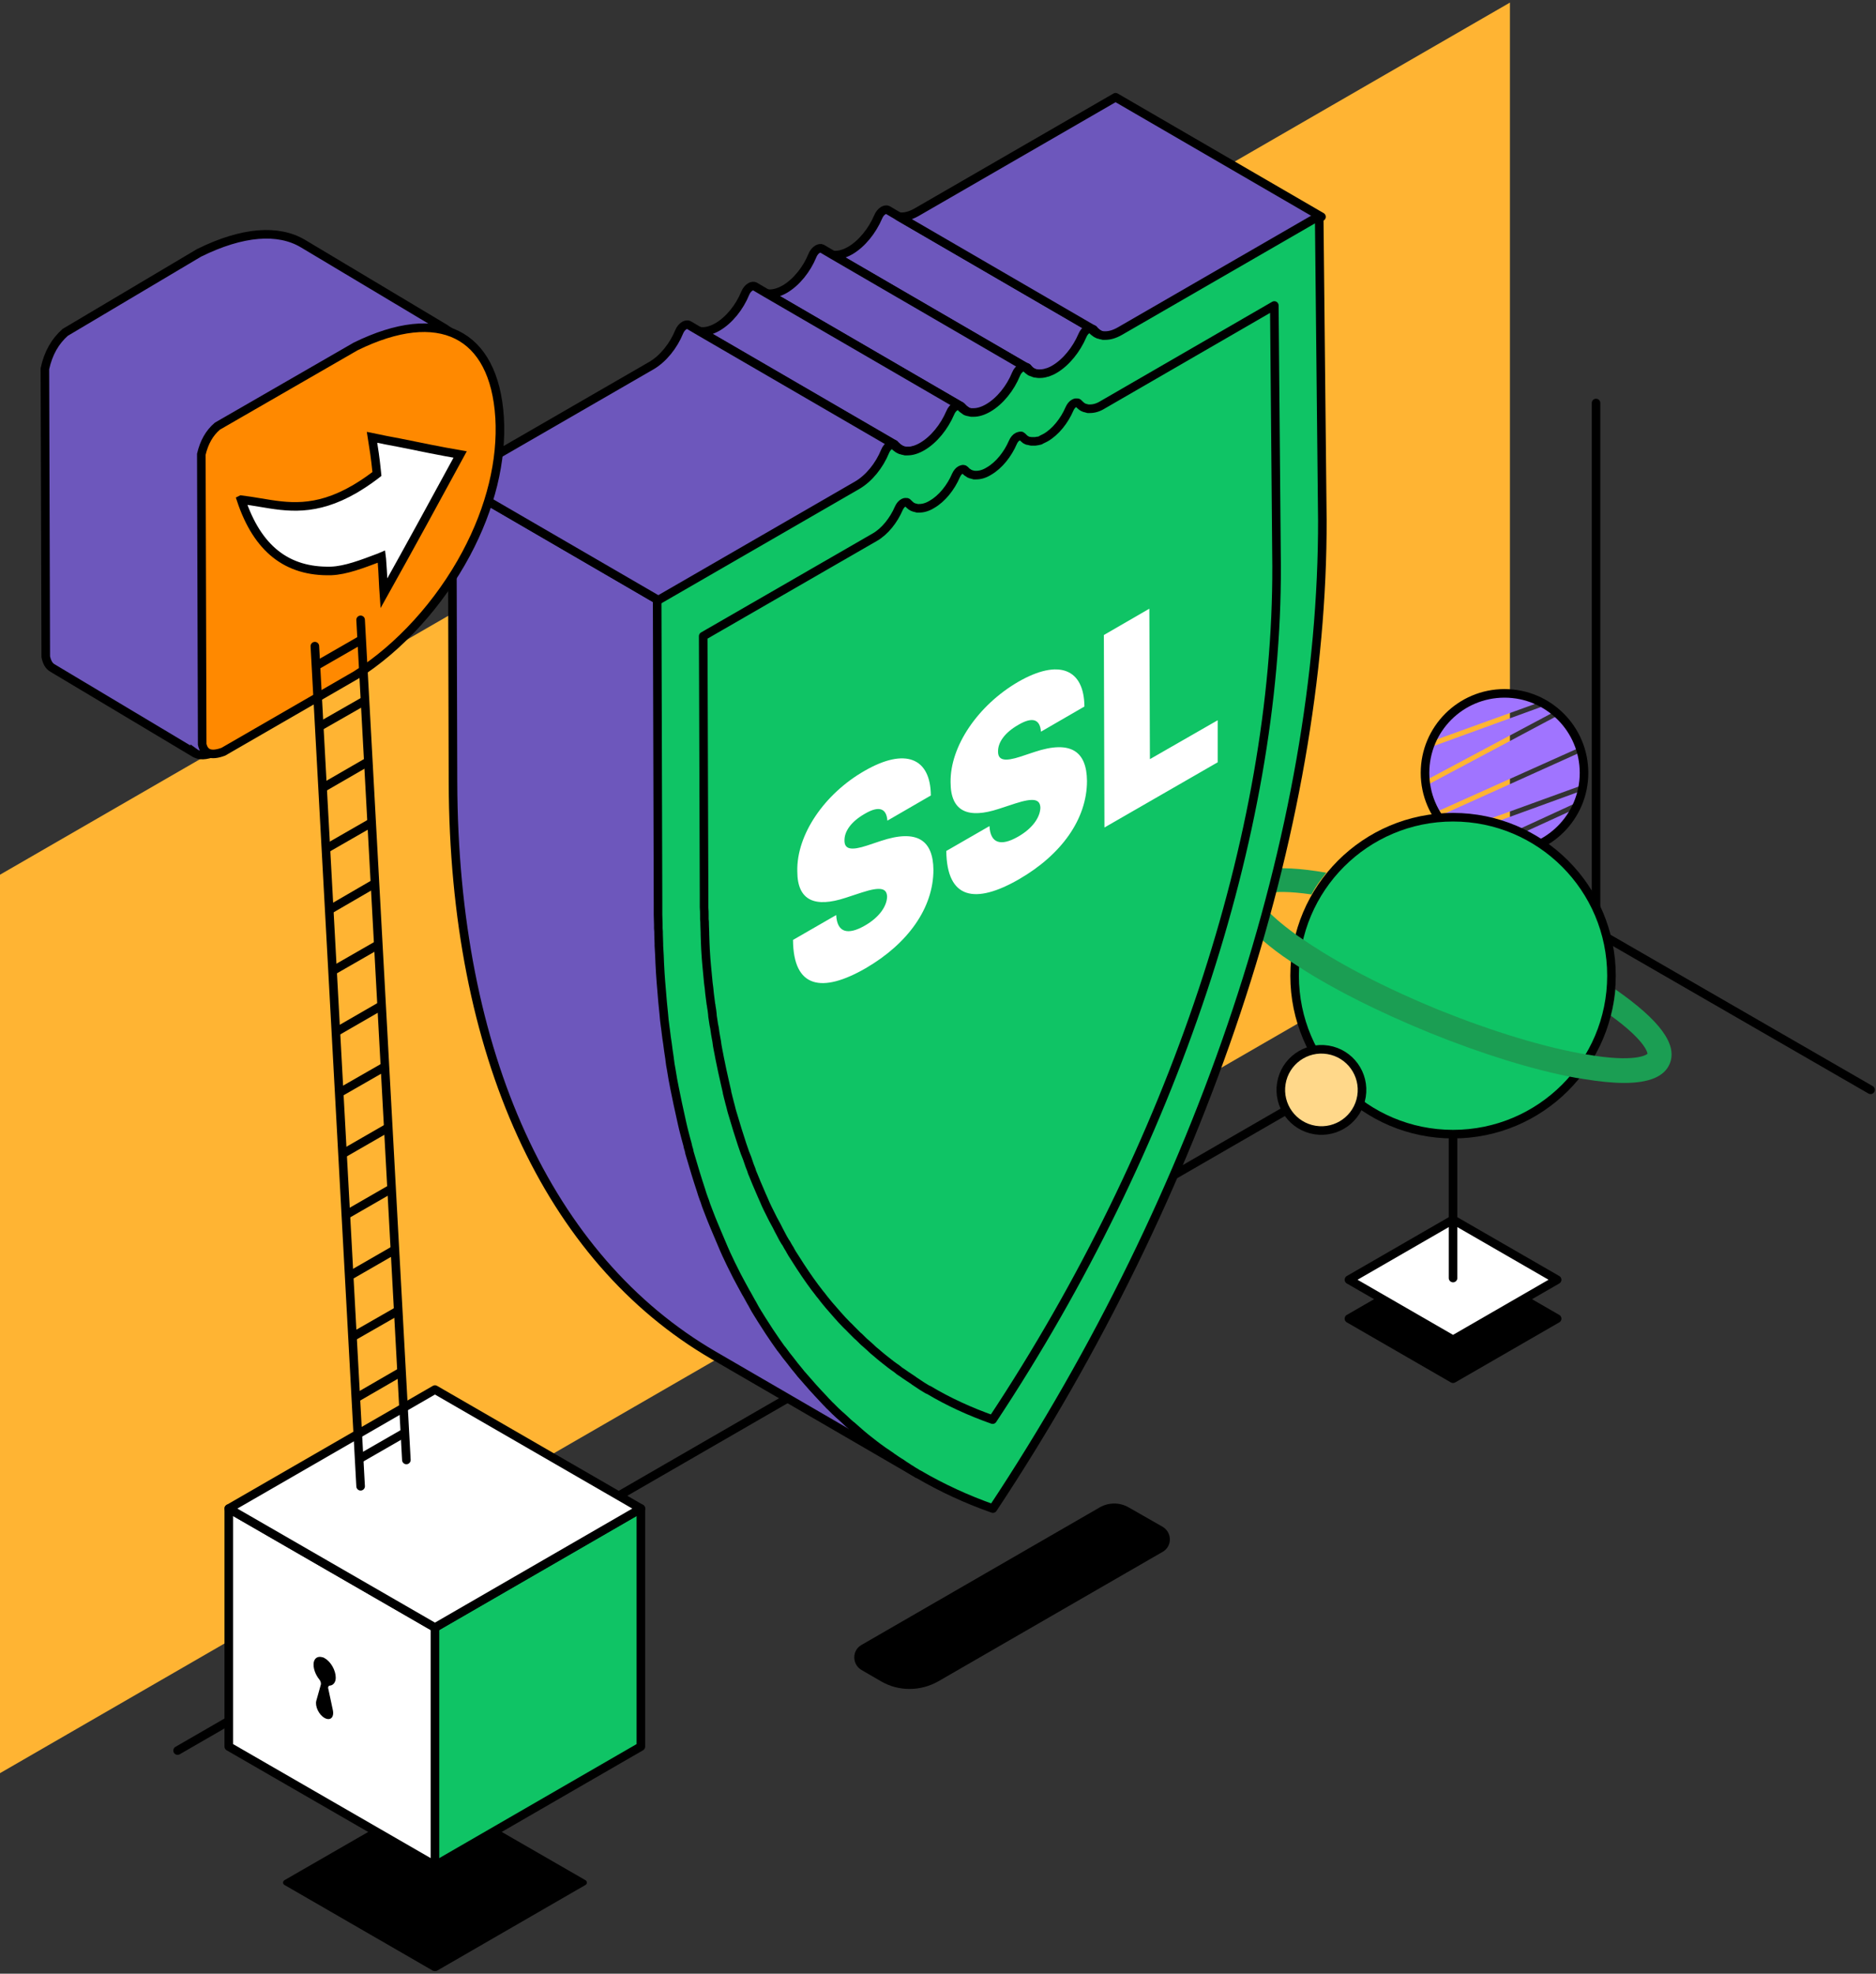 <svg version="1.1" id="Capa_1" xmlns="http://www.w3.org/2000/svg" x="0" y="0" viewBox="0 0 656 690" style="enable-background:new 0 0 656 690" xml:space="preserve"><rect x="0" y="0" width="656" height="690" fill="#333333" stroke="none"/><style>.st1{fill:none;stroke:#000;stroke-width:3;stroke-linecap:round;stroke-miterlimit:10}.st2{fill:#a074ff}.st3,.st5,.st6,.st9{fill:none;stroke:#000;stroke-width:3;stroke-linejoin:round;stroke-miterlimit:10}.st5,.st6,.st9{fill:#fff}.st6,.st9{fill:#0fc465}.st9{fill:#6d57bc}.st14{fill:#fff}.st15{fill:none;stroke:#000;stroke-width:3;stroke-linecap:round;stroke-linejoin:round;stroke-miterlimit:10}</style><path style="fill:#ffb433" d="M528 .9 0 305.8v314.1L528 315z"/><path class="st1" d="m62.1 612 496-286.4V140.9M558.1 325.6l96 55.4"/><path class="st2" d="M502.8 285.5c1.4 2.1 3 4 4.8 5.6l46-16.7c.6-3.7.4-7.6-.7-11.5l-50.1 22.6zM552.3 260.7c-1.5-4.2-4-7.9-7.1-10.8l-46.6 24.8c.3 1.7.7 3.3 1.3 5 .5 1.5 1.2 3 2 4.3l50.6-22.7c-.1-.2-.1-.4-.2-.6zM516.8 296.5l35.2-16.2c.5-1.2.9-2.5 1.2-3.9l-44 16c2.4 1.7 4.9 3.1 7.6 4.1zM538.7 245.4c-6.6-3.4-14.6-4.1-22.1-1.4-7.5 2.7-13.2 8.4-16.1 15.2l38.2-13.8zM498.4 272.9l45.4-24.2c-1-.8-2-1.6-3.1-2.2l-41 14.9c-1.2 3.6-1.7 7.5-1.3 11.5zM519.3 297.2c5.2 1.3 10.8 1.1 16.3-.8 7-2.5 12.3-7.6 15.4-13.7l-31.7 14.5z"/><circle class="st3" cx="526.1" cy="270.2" r="27.8"/><path style="stroke:#000;stroke-width:3;stroke-linejoin:round;stroke-miterlimit:10" d="m508.1 440-36.4 21 36.4 21 36.4-21z"/><path class="st5" d="m508.1 426.4-36.4 21 36.4 21 36.4-21z"/><circle class="st6" cx="508.1" cy="341.1" r="55.4"/><path d="M583.9 371.8c-1.8 4.5-7.1 6.8-16 6.8-4 0-8.8-.5-14.3-1.4-.4-.1-.8-.1-1.1-.2h-.2c-.4-.1-.9-.1-1.3-.2-14.7-2.7-32.7-8.3-51-15.7-18.4-7.5-35.2-16-47.5-24.2-.4-.3-.8-.5-1.2-.8-1-.7-1.9-1.3-2.8-1.9-13.3-9.5-18.8-17.6-16.3-23.9 2.7-6.7 13.1-8.4 31.6-5.2l-2.1 2.7c-1.2 1.6-2.2 3.2-3.1 4.9-15.7-2.3-18.5.7-18.5.7-.4 1 2.4 5.6 12.9 13.2.6.5 1.3.9 2 1.4 8.5 5.9 23.8 15.1 48.2 25.1 18.9 7.6 37.3 13.2 51.9 15.6h.2c.8.1 1.6.3 2.3.4 15.6 2.3 18.5-.7 18.5-.7s-.1-4.1-12.8-13.3c.8-3 1.3-6.1 1.6-9.2 15.5 10.8 21.7 19.2 19 25.9z" style="fill:#1b9e53"/><path class="st1" d="M508.1 446.8v-48.7"/><path d="m384.7 526.9-83.5 48.2c-3.3 1.9-3.3 6.7 0 8.7l6.9 4c6.2 3.6 13.8 3.5 20 0l78.5-45.3c3.3-1.9 3.3-6.7 0-8.7l-11.9-6.8c-3.1-1.8-6.9-1.8-10-.1zM152.1 627l-52.6 30.3c-.7.4-.7 1.3 0 1.7l51.6 29.8c.6.4 1.4.4 2 0l51.6-29.8c.7-.4.7-1.3 0-1.7L152.1 627z"/><path class="st5" d="M152.1 569v83.2L80 610.6v-83.2z"/><path class="st6" d="M224.1 527.4v83.2l-72 41.6V569z"/><path class="st5" d="m224.1 527.4-72 41.6L80 527.4l72.1-41.6z"/><path d="M113.5 579.7c2.2 1.2 3.9 4.3 3.9 6.8 0 1.7-.9 2.7-2.1 2.8-.4 0-.7.5-.5 1.1l1.6 7.5c.5 2.5-.9 3.8-2.9 2.7-2-1.1-3.4-4.1-2.9-6l1.6-5.7c.1-.5-.1-1.2-.5-1.7-1.4-1.7-2.3-4.1-2-6 .3-1.6 1.5-2.3 3.1-1.8.2 0 .4.1.7.3z"/><path style="fill:none" d="M430.1 364.5v23"/><path d="M424.9 318.1c.8-.5 1.5-.1 1.5.8s-.6 2.1-1.5 2.5c-.8.5-1.5.1-1.5-.8s.6-2.1 1.5-2.5zM430.1 315c.8-.5 1.5-.1 1.5.8s-.6 2.1-1.5 2.5c-.8.5-1.5.1-1.5-.8s.7-2 1.5-2.5zM435.3 312c.8-.5 1.5-.1 1.5.8s-.6 2.1-1.5 2.5c-.8.5-1.5.1-1.5-.8.1-.9.7-2 1.5-2.5z"/><path class="st9" d="M382.3 115.2c-.1 0-.1-.1-.2-.1-.2-.1-.3-.1-.5 0h-.1c-.1 0-.1 0-.2.1-.1 0-.2.1-.3.2-.7.4-1.4 1.2-1.8 2.2-2 4.9-5.6 9.4-9.8 11.8-.5.3-.9.5-1.4.7-.2.1-.3.1-.5.2s-.3.1-.5.2-.3.1-.5.1c-.5.1-1 .2-1.4.3-.5.1-1.1.1-1.6 0-.2 0-.5-.1-.7-.1-.2 0-.3-.1-.5-.1-.2-.1-.5-.2-.7-.3-.1 0-.2-.1-.3-.1-.1 0-.2-.1-.3-.1-.5-.3-1-.8-1.5-1.3l-.3-.3h-.1l-68-39.5c1.8.3 3.9-.2 6.2-1.5 4.1-2.4 7.7-6.9 9.8-11.8.4-1 1.1-1.8 1.8-2.2.6-.3 1.1-.4 1.5-.2l3.9 2.3 68 39.5z"/><path class="st9" d="M462.1 75.8 392.5 116c-1.9 1.1-3.6 1.6-5.2 1.6h-.8c-.1 0-.3 0-.5-.1-.1 0-.2-.1-.3-.1-.1 0-.3-.1-.4-.1-.2-.1-.4-.1-.6-.2l-.6-.3c-.5-.3-1-.8-1.5-1.3l-.3-.3-68-39.5c1.8.3 3.9-.2 6.2-1.5L390.1 34l72 41.8z"/><path class="st9" d="m384.2 116.8-2.7-1.6h.6s.1 0 .1.1c.1.1.2.1.3.3.6.4 1.1.8 1.7 1.2z"/><g><path class="st5" d="M382.2 115.1h-.5.5zM382.4 115.2s-.1 0 0 0c-.1 0-.1 0 0 0-.1 0 0 0 0 0z"/></g><g><path class="st5" d="m361 130.1-2.7-1.6c.1-.1.3-.1.4-.1h.3s.1 0 .1.1h.1c.1.1.2.1.3.3.4.6.9 1 1.5 1.3zM365 130.9zM365 130.9c.5-.1.9-.1 1.4-.3-.5.2-.9.3-1.4.3z"/></g><g><path class="st9" d="M359.1 128.6s-.1 0-.1-.1h-.3c-.1 0-.3 0-.4.1-.1 0-.1 0-.2.1-.1 0-.2.1-.3.2-.7.4-1.4 1.2-1.8 2.2-2 4.9-5.6 9.4-9.7 11.8-1.9 1.1-3.6 1.6-5.2 1.6h-.8c-.1 0-.3 0-.5-.1-.1 0-.2-.1-.4-.1-.3-.1-.5-.1-.7-.2-.1 0-.2-.1-.3-.1-.1-.1-.2-.1-.3-.2l-.1-.1c-.5-.3-1-.7-1.4-1.2-.1-.1-.2-.2-.4-.3h.1l-68.1-39.6c1.8.3 3.9-.2 6.2-1.5 4.1-2.4 7.7-6.9 9.7-11.8.4-1 1.1-1.8 1.8-2.2.6-.3 1.1-.4 1.5-.2l3.9 2.3 67.8 39.4z"/><path class="st9" d="M337.7 143.5 335 142c.2-.1.5-.1.7 0 0 0 .1 0 .2.1s.3.1.4.3c.5.4.9.8 1.4 1.1z"/></g><g><path d="m315.1 510.7-.4-.3h.1c0 .1.2.2.3.3z" style="fill:none;stroke:#a074ff;stroke-linejoin:round;stroke-miterlimit:10"/></g><g><path class="st9" d="M336 142c-.1 0-.1-.1-.1-.1s-.1 0-.2-.1h-.7c-.1 0-.1 0-.2.1-.1 0-.2.1-.3.2-.7.4-1.4 1.2-1.8 2.2-2 4.9-5.6 9.4-9.8 11.8-1.9 1.1-3.6 1.6-5.2 1.6h-.8c-.1 0-.3 0-.5-.1-.1 0-.2-.1-.3-.1-.1 0-.3-.1-.4-.1-.2-.1-.4-.1-.6-.2l-.6-.3c-.5-.3-1-.8-1.5-1.3l-.3-.3-68-39.5c1.8.3 3.9-.2 6.2-1.5 4.1-2.4 7.7-6.9 9.7-11.8.4-1 1.1-1.8 1.8-2.2.6-.3 1.1-.4 1.5-.2l3.9 2.3L336 142z"/><path class="st9" d="m314.6 156.9-2.7-1.6h.8s.1 0 .1.1c.1.1.2.1.3.3.5.5 1 .9 1.5 1.2z"/></g><g><path class="st9" d="m320.8 515.2-71.3-41.4c-57.8-33.6-90.8-105.2-91.1-200.3l-.3-105.6 72 41.9.3 105.6v4.4c0 1.2 0 2.4.1 3.6v1.2c0 .8 0 1.5.1 2.3 0 1 .1 2.1.1 3.1v.7c0 1.2.1 2.4.2 3.5 0 .9.1 1.8.1 2.6.1 1.2.1 2.4.2 3.6.1.9.1 1.9.2 2.8 0 .8.1 1.6.2 2.4.1 1.6.3 3.2.4 4.8.1 1.4.3 2.7.4 4 .2 1.5.3 3 .5 4.6 0 .2 0 .5.1.7.1 1.1.3 2.1.4 3.2.1.7.2 1.3.3 2 .1.8.2 1.5.3 2.3.1.9.3 1.8.4 2.7 0 .3.1.5.1.8.2 1.1.3 2.1.5 3.2l.6 3.6c.2 1 .4 2 .6 3.1.7 3.7 1.5 7.3 2.3 10.8.2 1 .5 2 .7 3.1l.3 1.2c.2.8.4 1.5.6 2.3.2.7.4 1.5.6 2.2.1.6.3 1.2.5 1.9.2.6.4 1.3.5 2 1.1 4.1 2.4 8 3.7 12 .4 1.1.7 2.2 1.1 3.3 0 .2.1.4.2.5.4 1 .7 2.1 1.1 3.1.4 1 .8 2.1 1.2 3.1.3.7.6 1.5.9 2.2.4 1 .8 2.1 1.3 3.1.5 1.1.9 2.2 1.4 3.3.5 1.2 1.1 2.5 1.6 3.7.5 1.2 1.1 2.4 1.7 3.6l2.1 4.2c.5 1 1 1.9 1.5 2.8l1.8 3.3c.1.1.1.2.2.3.5 1 1.1 1.9 1.6 2.9.1.2.2.3.3.5.5.9 1.1 1.9 1.6 2.8.1.1.2.3.3.5.4.7.9 1.4 1.3 2.1l2.7 4.2c.7 1 1.4 2.1 2.1 3.1.6.9 1.3 1.8 1.9 2.7.6.9 1.2 1.7 1.9 2.5l1.2 1.5c.5.7 1.1 1.5 1.7 2.2.6.7 1.2 1.5 1.8 2.2.3.4.7.8 1 1.2 2.3 2.8 4.8 5.5 7.3 8.1.6.6 1.2 1.3 1.8 1.9.2.2.4.5.7.7l1.7 1.7c.5.5.9.9 1.4 1.3.2.2.5.4.7.6.4.4.9.8 1.3 1.2.7.6 1.4 1.3 2.1 1.9.1.1.2.2.4.3.6.5 1.1 1 1.7 1.5 2 1.7 4.1 3.4 6.1 5l1.2.9c.6.5 1.2.9 1.8 1.3.2.1.4.3.6.4.7.5 1.4 1 2.2 1.5.2.2.5.3.7.5.8.5 1.6 1.1 2.4 1.6.1.1.3.2.5.3.7.5 1.4.9 2.1 1.3.4.2.7.5 1.1.7.7.4 1.4.9 2.1 1.3-.2.1-.1.2 0 .2z"/></g><g><path class="st6" d="M462.4 181.4c.3 108.4-42 235.5-115.2 346-9.1-3.2-17.8-7.2-26-12h-.1c-.1 0-.2-.1-.3-.2-.1 0-.2-.1-.3-.2-.7-.4-1.4-.8-2.1-1.3-.4-.2-.7-.4-1.1-.7-.7-.4-1.4-.9-2.1-1.4-.1-.1-.3-.2-.5-.3-.8-.5-1.6-1-2.4-1.6-.2-.1-.5-.3-.7-.5-.7-.5-1.5-1-2.2-1.5-.2-.1-.4-.3-.6-.4-.6-.4-1.2-.9-1.8-1.3l-1.2-.9c-2.1-1.6-4.1-3.2-6.1-5-.6-.5-1.1-1-1.7-1.5-.1-.1-.2-.2-.4-.3-.7-.6-1.4-1.2-2.1-1.9-.4-.4-.9-.8-1.3-1.2-.2-.2-.5-.4-.7-.6-.5-.4-.9-.9-1.4-1.3l-1.7-1.7c-.2-.2-.5-.4-.7-.7-.6-.6-1.2-1.2-1.8-1.9-2.5-2.6-4.9-5.3-7.3-8.1-.4-.4-.7-.8-1-1.2-.6-.7-1.2-1.5-1.8-2.2-.6-.7-1.1-1.5-1.7-2.2l-1.2-1.5c-.6-.8-1.2-1.7-1.9-2.5-.6-.9-1.3-1.8-1.9-2.7-.7-1-1.4-2.1-2.1-3.1l-2.7-4.2c-.4-.7-.9-1.4-1.3-2.1-.1-.1-.2-.3-.3-.5-.6-.9-1.1-1.9-1.6-2.8-.1-.2-.2-.4-.3-.5-.5-1-1.1-1.9-1.6-2.9 0-.1-.1-.2-.2-.3l-1.8-3.3c-.5-.9-1-1.9-1.5-2.8l-2.1-4.2c-.6-1.2-1.1-2.4-1.7-3.6-.5-1.2-1.1-2.4-1.6-3.7-.5-1.1-.9-2.2-1.4-3.3-.4-1-.9-2.1-1.3-3.1-.3-.7-.6-1.5-.9-2.2-.4-1-.8-2.1-1.2-3.1-.4-1-.8-2.1-1.1-3.1-.1-.2-.1-.4-.2-.5-.4-1.1-.8-2.2-1.1-3.3-1.3-3.9-2.5-7.9-3.7-12-.2-.6-.4-1.3-.5-2-.2-.6-.4-1.2-.5-1.9-.2-.7-.4-1.5-.6-2.2-.2-.8-.4-1.5-.6-2.3l-.3-1.2c-.2-1-.5-2-.7-3.1-.8-3.6-1.6-7.2-2.3-10.8-.2-1-.4-2-.6-3.1l-.6-3.6c-.2-1.1-.4-2.1-.5-3.2 0-.3-.1-.5-.1-.8-.1-.9-.3-1.8-.4-2.7-.1-.8-.2-1.5-.3-2.3-.1-.6-.2-1.3-.3-2-.1-1.1-.3-2.1-.4-3.2 0-.2-.1-.5-.1-.7-.2-1.5-.4-3-.5-4.6-.1-1.3-.3-2.7-.4-4-.1-1.6-.3-3.2-.4-4.8-.1-.8-.1-1.6-.2-2.4-.1-.9-.1-1.9-.2-2.8-.1-1.2-.1-2.4-.2-3.6 0-.9-.1-1.8-.1-2.6-.1-1.2-.1-2.4-.2-3.5v-.7c0-1-.1-2.1-.1-3.1 0-.8 0-1.5-.1-2.3v-1.2c0-1.2-.1-2.4-.1-3.6v-4.4l-.3-105.6 69.6-40.2c4.1-2.4 7.7-6.9 9.7-11.8.4-1 1.1-1.8 1.8-2.2.1-.1.2-.1.3-.2.1 0 .1-.1.2-.1h.8s.1 0 .1.1c.1.1.2.1.3.3.4.5.9.9 1.5 1.3l.6.3c.2.1.4.2.6.2.1.1.3.1.4.1.1 0 .2.1.3.1.1 0 .3 0 .5.1h.8c1.6 0 3.3-.5 5.2-1.6 4.1-2.4 7.7-6.9 9.8-11.8.4-1 1.1-1.8 1.8-2.2.1-.1.2-.1.3-.2.1 0 .1-.1.2-.1.2-.1.5-.1.7 0 0 0 .1 0 .2.1s.3.1.4.3c.4.5.9.9 1.4 1.2l.1.1c.1.1.2.1.3.2.1.1.2.1.3.1.2.1.5.2.7.2.1 0 .2.1.4.1.1 0 .3.1.5.1h.8c1.6 0 3.3-.5 5.2-1.6 4.1-2.4 7.7-6.9 9.7-11.8.4-1 1.1-1.8 1.8-2.2.1-.1.2-.1.3-.2.1 0 .1-.1.2-.1.1-.1.3-.1.4-.1h.3s.1 0 .1.1h.1c.1.1.2.1.3.3.4.5.9.9 1.5 1.3.1.1.2.1.3.1.1.1.2.1.3.1.2.1.5.2.7.3.2.1.3.1.5.1s.4.1.7.1c.5.1 1 0 1.6 0 .5-.1.9-.1 1.4-.3.2-.1.3-.1.5-.1.2-.1.3-.1.5-.2s.3-.1.5-.2c.5-.2.9-.4 1.4-.7 4.1-2.4 7.7-6.9 9.8-11.8.4-1 1.1-1.8 1.8-2.2.1-.1.2-.1.3-.2.1 0 .1-.1.2-.1h.6s.1 0 .1.1c.1.1.2.1.3.3.4.5.9.9 1.5 1.3l.6.3c.2.1.4.2.6.2.1.1.3.1.4.1.1 0 .2.1.3.1.1 0 .3 0 .5.1h.8c1.6 0 3.3-.5 5.2-1.6l69.6-40.2 1.1 105.9z"/></g><g><path class="st6" d="M446.4 198c.3 93.4-36.2 203-99.3 298.3-7.9-2.8-15.4-6.2-22.4-10.4h-.1c-.1 0-.2-.1-.2-.1-.1 0-.1-.1-.2-.1-.6-.4-1.2-.7-1.8-1.1l-.9-.6-1.8-1.2c-.1-.1-.3-.2-.4-.3-.7-.5-1.4-.9-2.1-1.4-.2-.1-.4-.3-.6-.4-.6-.4-1.2-.9-1.9-1.3-.2-.1-.3-.2-.5-.4-.5-.4-1-.8-1.5-1.1-.4-.3-.7-.5-1.1-.8-1.8-1.4-3.6-2.8-5.3-4.3-.5-.4-1-.8-1.5-1.3l-.3-.3c-.6-.5-1.2-1.1-1.8-1.6-.4-.3-.8-.7-1.1-1l-.6-.6c-.4-.4-.8-.8-1.2-1.1l-1.5-1.5-.6-.6c-.5-.5-1-1.1-1.6-1.6-2.2-2.2-4.2-4.6-6.3-7-.3-.4-.6-.7-.9-1.1-.5-.6-1-1.2-1.5-1.9-.5-.6-1-1.2-1.5-1.9-.3-.4-.7-.9-1-1.3-.5-.7-1.1-1.5-1.6-2.2-.5-.8-1.1-1.5-1.6-2.3l-1.8-2.7c-.8-1.2-1.5-2.4-2.3-3.6-.4-.6-.8-1.2-1.1-1.8-.1-.1-.2-.3-.2-.4-.5-.8-1-1.6-1.4-2.4-.1-.1-.2-.3-.3-.4-.5-.8-1-1.7-1.4-2.5 0-.1-.1-.2-.1-.2-.5-.9-1-1.9-1.5-2.9-.4-.8-.9-1.6-1.3-2.4l-1.8-3.6c-.5-1-1-2.1-1.4-3.1-.5-1-.9-2.1-1.4-3.2-.4-.9-.8-1.9-1.2-2.8-.4-.9-.7-1.8-1.1-2.7-.3-.6-.5-1.2-.7-1.9-.4-.9-.7-1.8-1-2.7-.3-.9-.6-1.8-1-2.7-.1-.2-.1-.3-.2-.5-.3-1-.7-1.9-1-2.9-1.1-3.4-2.2-6.8-3.2-10.3-.2-.5-.3-1.1-.5-1.7-.1-.5-.3-1.1-.4-1.6-.2-.6-.3-1.2-.5-1.9-.2-.6-.3-1.3-.5-2-.1-.3-.2-.7-.2-1-.2-.9-.4-1.8-.6-2.6-.7-3.1-1.4-6.2-2-9.3-.2-.9-.3-1.8-.5-2.6-.2-1-.4-2.1-.5-3.1-.2-.9-.3-1.8-.5-2.8 0-.2-.1-.5-.1-.7-.1-.8-.2-1.5-.4-2.3-.1-.6-.2-1.3-.3-2-.1-.6-.2-1.1-.2-1.7-.1-.9-.2-1.8-.4-2.8 0-.2 0-.4-.1-.6-.2-1.3-.3-2.6-.5-3.9-.1-1.1-.2-2.3-.4-3.5-.1-1.4-.3-2.8-.4-4.2-.1-.7-.1-1.4-.2-2.1-.1-.8-.1-1.6-.2-2.4-.1-1-.1-2.1-.2-3.1 0-.8-.1-1.5-.1-2.3 0-1-.1-2-.1-3v-.6c0-.9-.1-1.8-.1-2.7 0-.7 0-1.3-.1-2v-1c0-1 0-2.1-.1-3.1v-3.8l-.3-91 60-34.6c3.5-2 6.6-5.9 8.4-10.1.4-.9 1-1.6 1.6-1.9.1-.1.2-.1.3-.1.1 0 .1 0 .2-.1H317.1c.1 0 .2.1.3.2.4.4.8.8 1.2 1.1.2.1.3.2.5.3s.3.1.5.2c.1 0 .2.1.4.1.1 0 .2.1.3.1.1 0 .3 0 .4.1h.7c1.4 0 2.9-.4 4.5-1.4 3.5-2 6.6-5.9 8.4-10.1.4-.9 1-1.6 1.6-1.9.1-.1.2-.1.3-.1.1 0 .1 0 .2-.1.2-.1.4-.1.6 0h.1c.1.1.2.1.3.2.4.4.7.8 1.2 1l.1.1c.1.1.2.1.3.2.1 0 .2.1.3.1.2.1.4.2.6.2.1 0 .2.1.3.1.1 0 .3 0 .4.1h.7c1.4 0 2.9-.4 4.5-1.4 3.5-2 6.6-5.9 8.4-10.1.4-.9 1-1.6 1.6-1.9.1-.1.2-.1.3-.1.1 0 .1 0 .2-.1.1 0 .2-.1.4-.1h.4c.1.1.2.1.3.2.4.4.8.8 1.2 1.1.1 0 .2.1.2.1.1 0 .2.1.2.1.2.1.4.2.6.2.1 0 .3.1.4.1.2 0 .4.1.6.1h1.4c.4-.1.8-.1 1.2-.2.1 0 .3-.1.4-.1.1 0 .3-.1.4-.2.1-.1.3-.1.4-.2l1.2-.6c3.5-2 6.6-5.9 8.4-10.1.4-.9 1-1.6 1.6-1.9.1-.1.2-.1.3-.1.1 0 .1 0 .2-.1h.7c.1 0 .2.1.3.2.4.4.8.8 1.2 1.1.2.1.3.2.5.3s.3.1.5.2c.1 0 .2.1.4.1.1 0 .2.1.3.1.1 0 .3 0 .4.1h.7c1.4 0 2.9-.4 4.5-1.4l60-34.7.8 91.2z"/></g><g><path class="st9" d="M312.7 155.4s-.1 0-.1-.1h-.8c-.1 0-.1 0-.2.1-.1 0-.2.1-.3.2-.7.4-1.4 1.2-1.8 2.2-2 4.9-5.6 9.4-9.7 11.8l-69.6 40.2-72-41.8 69.6-40.2c4.1-2.4 7.7-6.9 9.7-11.8.4-1 1.1-1.8 1.8-2.2.6-.3 1.1-.4 1.5-.2l3.9 2.3 68 39.5z"/></g><g><path d="M169.6 144.1c-.9-14.8-5.9-24.7-14.2-29.3l.6.3-50-29.9c-8.7-5.2-21.2-4.3-36.4 3.2l-46.8 27.8c-3.5 3.1-5.9 7.2-7.1 12.7l.3 100.7c.4 1.9 1.1 3.2 2.3 3.9l50 29.9c-.1 0-.2-.1-.2-.2 1.5 1.1 3.8 1 6.9-.2l44.6-26.5c15.1-9.8 29.1-25.6 38.3-43.4 8.6-16.6 12.6-33.5 11.7-49z" style="fill:#6d57bc;stroke:#000;stroke-width:3;stroke-miterlimit:10"/><path d="M174.7 145.9c.9 15.1-3.1 31.6-11.7 47.7-9.3 17.4-23.3 32.8-38.5 42.4l-46.4 26.8c-4.3 1.6-6.7.7-7.4-2.6l-.3-101.4c1-4.2 2.8-7.4 5.6-9.8l48.4-27.9c29.2-14.3 48.4-4.7 50.3 24.8z" style="fill:#ff8900;stroke:#000;stroke-width:3;stroke-miterlimit:10"/><path d="M84.3 174.7c2.3.3 4.5.6 6.7 1 9.5 1.6 19.2 3.3 33-4.7 2.2-1.3 4.5-2.8 6.9-4.6l.9-.7-.1-1c-.4-4.1-1-8.1-1.6-11.8 3.3.7 6.5 1.3 9.7 1.9 6.9 1.4 14.1 2.9 21.1 4.1-8.2 15.1-17.6 32.3-26.7 48.6-.1-1.3-.1-2.6-.2-3.9-.1-2.7-.3-5.5-.5-8.2l-.1-.8-.7.3c-6.1 2.3-11.8 4.5-16.9 4.7-15.5.4-25.8-7.8-31.5-24.9z" style="fill:#fff;stroke:#000;stroke-width:3;stroke-miterlimit:10"/></g><g><path class="st14" d="M302.3 269.5c14.2-8.2 23.1-4.6 23.2 8.6l-15.2 8.8c-.3-4.2-2.8-5.4-7.9-2.4-4.9 2.8-7.1 6.2-7.1 9.2-.1 3.3 2.4 3.7 7.9 1.9l4.8-1.6c12.9-4.3 18.3-.1 18.4 10.1 0 13.3-8.9 25.8-23.7 34.4-15.3 8.8-25.3 7-25.4-9.9l15.1-8.7c.3 6 3.9 7.2 10 3.7 5.1-2.9 7.7-6.8 7.8-10.1-.1-3-2.3-3.6-8.8-1.5l-5.8 1.9c-10.4 3.4-16.8 1.2-16.8-9.3-.3-12.8 9.5-27.1 23.5-35.1zM356 238.4c14.2-8.2 23.1-4.6 23.2 8.6l-15.2 8.8c-.3-4.2-2.8-5.4-7.9-2.4-4.9 2.8-7.1 6.2-7.1 9.2-.1 3.3 2.4 3.7 7.9 1.9l4.8-1.6c12.9-4.3 18.3-.1 18.4 10.1 0 13.3-8.9 25.8-23.8 34.4-15.3 8.8-25.2 7-25.4-9.9l15.1-8.7c.3 6 3.9 7.2 10 3.7 5.1-2.9 7.7-6.8 7.8-10.1-.1-3-2.3-3.6-8.8-1.5l-5.8 1.9c-10.4 3.4-16.8 1.2-16.8-9.3-.2-12.7 9.7-27 23.6-35.1zM401.9 212.8l.2 52.6 23.7-13.6v14.7l-39.6 22.8-.2-67.3z"/></g><path class="st15" d="m110.1 225.9 16 293.7M126.1 216.7l16 293.7"/><g><path class="st3" d="m125.5 510.1 16-9.2M124.4 488.8l15.9-9.2M123.2 467.4l15.9-9.1M122.1 446.1l15.8-9.1M121 424.7l15.8-9.1M119.8 403.4l15.8-9.1M118.7 382l15.7-9M117.6 360.7l15.6-9M116.5 339.3l15.5-8.9M115.3 318l15.5-9M114.2 296.6l15.5-8.9M113.1 275.3l15.4-8.9M111.9 253.9l15.4-8.8M110.8 232.6l15.3-8.8"/></g><circle transform="rotate(-80.781 462.107 381.033)" cx="462.1" cy="381" style="fill:#ffd88a;stroke:#000;stroke-width:3;stroke-linejoin:round;stroke-miterlimit:10" r="14.2"/></svg>